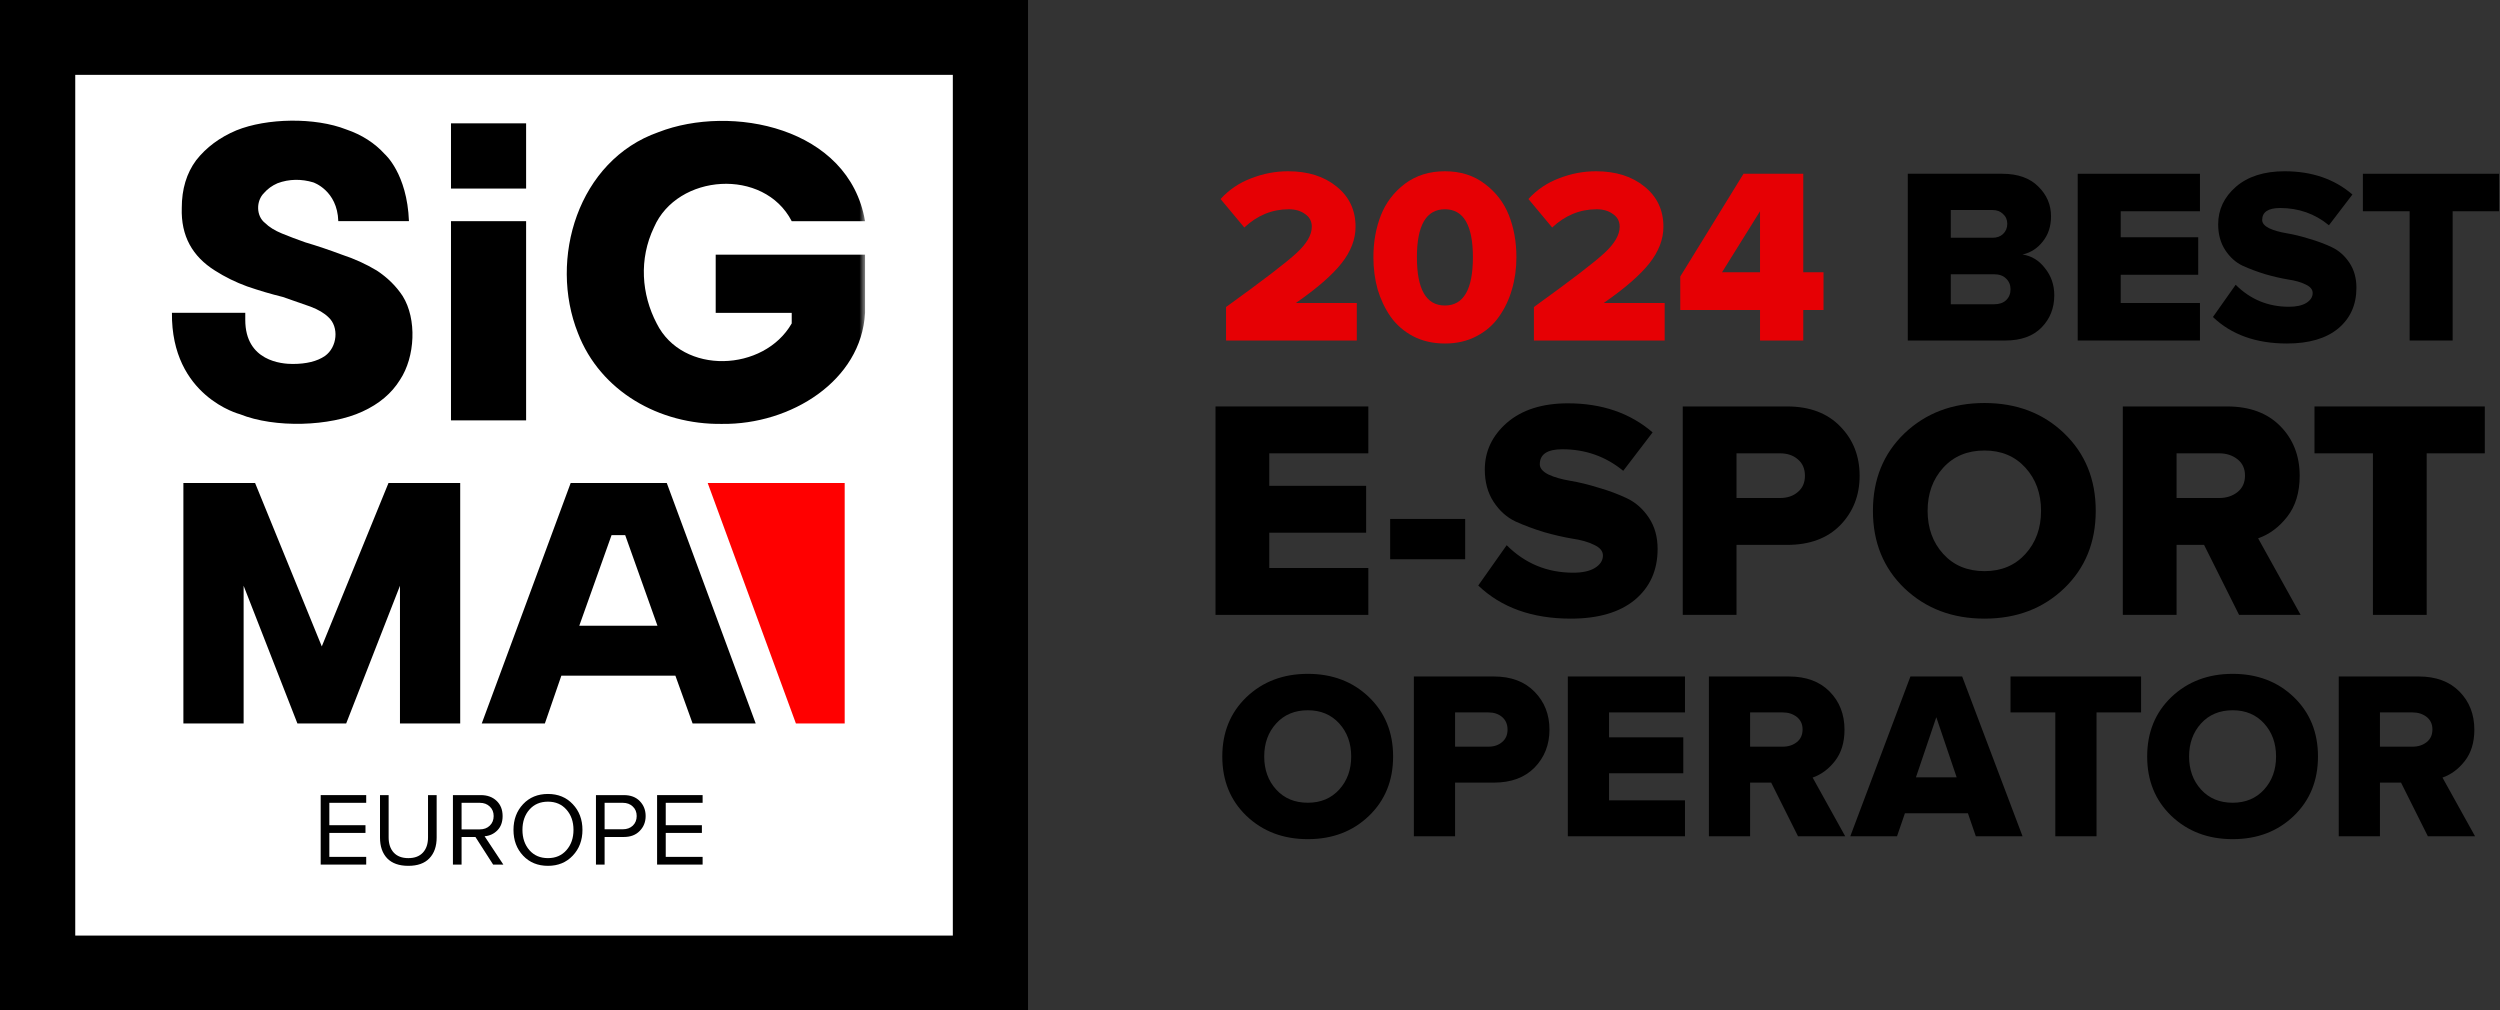 <?xml version="1.0" encoding="UTF-8"?>
<svg xmlns="http://www.w3.org/2000/svg" width="240" height="97" viewBox="0 0 240 97" fill="none">
  <rect x="0" y="0" width="240" height="97" fill="#333333" stroke="none"/>
  <path d="M98.69 0H0V97H98.69V0Z" fill="black"></path>
  <path d="M91.471 7.186H7.224V89.815H91.471V7.186Z" fill="white"></path>
  <mask id="mask0_3708_27630" style="mask-type:luminance" maskUnits="userSpaceOnUse" x="15" y="10" width="69" height="61">
    <path d="M83.048 10.779H15.649V70.655H83.048V10.779Z" fill="white"></path>
  </mask>
  <g mask="url(#mask0_3708_27630)">
    <path d="M43.295 11.841H50.507V18.102H43.295V11.841Z" fill="black"></path>
    <path d="M43.295 21.232H50.507V40.356H43.295V21.232Z" fill="black"></path>
    <path d="M83.045 24.449H68.707V30.033H76.005V31.049C73.343 35.703 65.53 36.041 63.04 31.049C61.58 28.256 61.323 24.872 62.782 21.826C65.015 16.664 73.343 16.071 76.005 21.233H83.045C81.5 12.179 70.166 9.979 63.212 12.687C55.484 15.395 52.651 24.872 55.484 31.98C57.631 37.565 63.297 40.78 69.308 40.695C75.919 40.78 82.702 36.549 83.045 30.033V24.449Z" fill="black"></path>
    <path d="M32.476 21.231C32.39 18.27 30.072 17.508 30.072 17.508C28.956 17.17 27.754 17.17 26.637 17.593C26.122 17.818 25.693 18.129 25.349 18.524C24.577 19.285 24.577 20.724 25.435 21.401C25.836 21.796 26.38 22.134 27.067 22.416C27.754 22.698 28.498 22.98 29.299 23.262C30.444 23.601 31.617 23.996 32.819 24.447C34.021 24.842 35.138 25.349 36.168 25.97C37.198 26.647 38.028 27.465 38.658 28.424C40.032 30.624 39.86 34.263 38.4 36.463C37.599 37.76 36.397 38.776 34.794 39.509C31.703 40.947 26.38 41.117 23.031 39.763C23.031 39.763 16.42 38.071 16.506 30.032H23.546V30.709C23.546 34.686 27.067 34.94 28.097 34.94C29.413 34.94 30.444 34.686 31.188 34.178C32.39 33.332 32.562 31.386 31.532 30.455C31.131 30.06 30.558 29.721 29.814 29.439C29.013 29.157 28.126 28.847 27.152 28.509C26.008 28.227 24.863 27.888 23.718 27.493C22.631 27.098 21.6 26.591 20.627 25.97C18.481 24.616 17.364 22.67 17.45 19.962C17.45 18.157 17.908 16.634 18.824 15.393C19.797 14.152 21.085 13.193 22.688 12.516C25.607 11.331 30.244 11.246 33.249 12.431C34.737 12.939 35.968 13.729 36.941 14.8C36.941 14.8 39.087 16.662 39.259 21.231H32.476Z" fill="black"></path>
    <path d="M81.09 46.369H67.939L76.408 69.455H81.09V46.369Z" fill="#FF0000"></path>
    <path d="M30.892 62.056L24.489 46.369H17.605V69.455H23.388V56.233L28.552 69.455H33.233L38.397 56.233V69.455H44.18V46.369H37.295L30.892 62.056Z" fill="black"></path>
    <path fill-rule="evenodd" clip-rule="evenodd" d="M64.011 46.369L72.548 69.455H66.49L64.837 64.865H53.89L52.307 69.455H46.248L54.785 46.369H64.011ZM63.116 60.07L60.018 51.37H58.71L55.611 60.07H63.116Z" fill="black"></path>
  </g>
  <path d="M35.156 83H30.786V76.33H35.156V77.07H31.616V79.22H35.086V79.96H31.616V82.26H35.156V83Z" fill="black"></path>
  <path d="M41.219 82.4C40.76 82.88 40.086 83.12 39.2 83.12C38.313 83.12 37.636 82.88 37.169 82.4C36.709 81.913 36.48 81.25 36.48 80.41V76.33H37.309V80.39C37.309 81.01 37.473 81.497 37.8 81.85C38.126 82.203 38.593 82.38 39.2 82.38C39.806 82.38 40.273 82.203 40.599 81.85C40.926 81.497 41.09 81.01 41.09 80.39V76.33H41.919V80.4C41.919 81.247 41.686 81.913 41.219 82.4Z" fill="black"></path>
  <path d="M48.321 83H47.341L45.641 80.35H44.311V83H43.481V76.33H46.161C46.781 76.33 47.285 76.513 47.671 76.88C48.058 77.247 48.251 77.733 48.251 78.34C48.251 78.913 48.085 79.37 47.751 79.71C47.418 80.05 47.008 80.24 46.521 80.28L48.321 83ZM46.061 79.62C46.455 79.62 46.775 79.5 47.021 79.26C47.268 79.02 47.391 78.713 47.391 78.34C47.391 77.967 47.268 77.663 47.021 77.43C46.775 77.19 46.455 77.07 46.061 77.07H44.311V79.62H46.061Z" fill="black"></path>
  <path d="M52.605 83.12C51.625 83.12 50.829 82.793 50.215 82.14C49.602 81.487 49.295 80.663 49.295 79.67C49.295 78.677 49.602 77.853 50.215 77.2C50.829 76.547 51.625 76.22 52.605 76.22C53.579 76.22 54.372 76.547 54.985 77.2C55.605 77.853 55.915 78.677 55.915 79.67C55.915 80.663 55.605 81.487 54.985 82.14C54.372 82.793 53.579 83.12 52.605 83.12ZM52.605 82.38C53.339 82.38 53.929 82.127 54.375 81.62C54.829 81.107 55.055 80.457 55.055 79.67C55.055 78.877 54.829 78.227 54.375 77.72C53.929 77.213 53.339 76.96 52.605 76.96C51.865 76.96 51.272 77.213 50.825 77.72C50.379 78.227 50.155 78.877 50.155 79.67C50.155 80.457 50.379 81.107 50.825 81.62C51.272 82.127 51.865 82.38 52.605 82.38Z" fill="black"></path>
  <path d="M58.042 83H57.212V76.33H59.892C60.539 76.33 61.049 76.523 61.422 76.91C61.795 77.297 61.982 77.773 61.982 78.34C61.982 78.907 61.792 79.383 61.412 79.77C61.039 80.157 60.532 80.35 59.892 80.35H58.042V83ZM59.792 79.61C60.185 79.61 60.505 79.493 60.752 79.26C60.999 79.02 61.122 78.713 61.122 78.34C61.122 77.967 60.999 77.663 60.752 77.43C60.505 77.19 60.185 77.07 59.792 77.07H58.042V79.61H59.792Z" fill="black"></path>
  <path d="M67.451 83H63.081V76.33H67.451V77.07H63.911V79.22H67.381V79.96H63.911V82.26H67.451V83Z" fill="black"></path>
  <path d="M192.507 32.689H183.147V16.681H192.219C193.707 16.681 194.859 17.089 195.675 17.905C196.491 18.705 196.899 19.657 196.899 20.761C196.899 21.721 196.635 22.529 196.107 23.185C195.595 23.841 194.947 24.257 194.163 24.433C195.027 24.561 195.747 25.001 196.323 25.753C196.915 26.489 197.211 27.353 197.211 28.345C197.211 29.577 196.803 30.609 195.987 31.441C195.171 32.273 194.011 32.689 192.507 32.689ZM191.283 22.825C191.699 22.825 192.035 22.705 192.291 22.465C192.563 22.209 192.699 21.881 192.699 21.481C192.699 21.097 192.563 20.785 192.291 20.545C192.035 20.289 191.699 20.161 191.283 20.161H187.275V22.825H191.283ZM191.427 29.209C191.923 29.209 192.307 29.081 192.579 28.825C192.867 28.553 193.011 28.201 193.011 27.769C193.011 27.353 192.867 27.009 192.579 26.737C192.307 26.465 191.923 26.329 191.427 26.329H187.275V29.209H191.427Z" fill="black"></path>
  <path d="M211.196 32.689H199.46V16.681H211.196V20.281H203.588V22.777H211.028V26.377H203.588V29.089H211.196V32.689Z" fill="black"></path>
  <path d="M219.545 32.977C216.585 32.977 214.217 32.129 212.441 30.433L214.625 27.337C216.033 28.745 217.737 29.449 219.737 29.449C220.441 29.449 220.993 29.329 221.393 29.089C221.809 28.833 222.017 28.513 222.017 28.129C222.017 27.793 221.793 27.521 221.345 27.313C220.897 27.089 220.337 26.929 219.665 26.833C218.993 26.721 218.265 26.553 217.481 26.329C216.697 26.089 215.969 25.817 215.297 25.513C214.625 25.193 214.065 24.689 213.617 24.001C213.169 23.313 212.945 22.489 212.945 21.529C212.945 20.121 213.513 18.921 214.649 17.929C215.801 16.937 217.361 16.441 219.329 16.441C221.937 16.441 224.105 17.185 225.833 18.673L223.577 21.625C222.233 20.521 220.673 19.969 218.897 19.969C217.745 19.969 217.169 20.353 217.169 21.121C217.169 21.425 217.393 21.689 217.841 21.913C218.289 22.121 218.849 22.281 219.521 22.393C220.193 22.505 220.913 22.681 221.681 22.921C222.465 23.145 223.193 23.417 223.865 23.737C224.537 24.057 225.097 24.553 225.545 25.225C225.993 25.897 226.217 26.697 226.217 27.625C226.217 29.257 225.633 30.561 224.465 31.537C223.297 32.497 221.657 32.977 219.545 32.977Z" fill="black"></path>
  <path d="M235.453 32.689H231.325V20.281H226.837V16.681H239.917V20.281H235.453V32.689Z" fill="black"></path>
  <path d="M130.253 32.689H117.701V29.473C121.253 26.913 123.509 25.185 124.469 24.289C125.445 23.393 125.933 22.553 125.933 21.769C125.933 21.241 125.717 20.833 125.285 20.545C124.869 20.241 124.349 20.089 123.725 20.089C122.125 20.089 120.701 20.673 119.453 21.841L117.173 19.105C117.989 18.209 118.973 17.545 120.125 17.113C121.277 16.665 122.453 16.441 123.653 16.441C125.557 16.441 127.109 16.929 128.309 17.905C129.525 18.881 130.133 20.169 130.133 21.769C130.133 22.969 129.685 24.137 128.789 25.273C127.893 26.409 126.429 27.681 124.397 29.089H130.253V32.689Z" fill="#E60004"></path>
  <path d="M141.735 32.281C140.855 32.745 139.847 32.977 138.711 32.977C137.575 32.977 136.559 32.745 135.663 32.281C134.783 31.817 134.063 31.193 133.503 30.409C132.959 29.625 132.543 28.753 132.255 27.793C131.983 26.817 131.847 25.785 131.847 24.697C131.847 23.225 132.087 21.881 132.567 20.665C133.047 19.449 133.815 18.441 134.871 17.641C135.943 16.841 137.223 16.441 138.711 16.441C140.199 16.441 141.471 16.841 142.527 17.641C143.599 18.441 144.375 19.449 144.855 20.665C145.335 21.881 145.575 23.225 145.575 24.697C145.575 25.785 145.431 26.817 145.143 27.793C144.871 28.753 144.455 29.625 143.895 30.409C143.351 31.193 142.631 31.817 141.735 32.281ZM136.023 24.697C136.023 27.785 136.919 29.329 138.711 29.329C140.503 29.329 141.399 27.785 141.399 24.697C141.399 21.625 140.503 20.089 138.711 20.089C136.919 20.089 136.023 21.625 136.023 24.697Z" fill="#E60004"></path>
  <path d="M159.808 32.689H147.256V29.473C150.808 26.913 153.064 25.185 154.024 24.289C155 23.393 155.488 22.553 155.488 21.769C155.488 21.241 155.272 20.833 154.84 20.545C154.424 20.241 153.904 20.089 153.28 20.089C151.68 20.089 150.256 20.673 149.008 21.841L146.728 19.105C147.544 18.209 148.528 17.545 149.68 17.113C150.832 16.665 152.008 16.441 153.208 16.441C155.112 16.441 156.664 16.929 157.864 17.905C159.08 18.881 159.688 20.169 159.688 21.769C159.688 22.969 159.24 24.137 158.344 25.273C157.448 26.409 155.984 27.681 153.952 29.089H159.808V32.689Z" fill="#E60004"></path>
  <path d="M173.114 32.689H168.962V29.761H161.306V26.545L167.378 16.681H173.114V26.137H175.058V29.761H173.114V32.689ZM168.962 26.137V20.281L165.314 26.137H168.962Z" fill="#E60004"></path>
  <path d="M131.36 59.029H116.69V39.019H131.36V43.519H121.85V46.639H131.15V51.139H121.85V54.529H131.36V59.029Z" fill="black"></path>
  <path d="M140.656 53.689H133.456V49.819H140.656V53.689Z" fill="black"></path>
  <path d="M150.791 59.389C147.091 59.389 144.131 58.329 141.911 56.209L144.641 52.339C146.401 54.099 148.531 54.979 151.031 54.979C151.911 54.979 152.601 54.829 153.101 54.529C153.621 54.209 153.881 53.809 153.881 53.329C153.881 52.909 153.601 52.569 153.041 52.309C152.481 52.029 151.781 51.829 150.941 51.709C150.101 51.569 149.191 51.359 148.211 51.079C147.231 50.779 146.321 50.439 145.481 50.059C144.641 49.659 143.941 49.029 143.381 48.169C142.821 47.309 142.541 46.279 142.541 45.079C142.541 43.319 143.251 41.819 144.671 40.579C146.111 39.339 148.061 38.719 150.521 38.719C153.781 38.719 156.491 39.649 158.651 41.509L155.831 45.199C154.151 43.819 152.201 43.129 149.981 43.129C148.541 43.129 147.821 43.609 147.821 44.569C147.821 44.949 148.101 45.279 148.661 45.559C149.221 45.819 149.921 46.019 150.761 46.159C151.601 46.299 152.501 46.519 153.461 46.819C154.441 47.099 155.351 47.439 156.191 47.839C157.031 48.239 157.731 48.859 158.291 49.699C158.851 50.539 159.131 51.539 159.131 52.699C159.131 54.739 158.401 56.369 156.941 57.589C155.481 58.789 153.431 59.389 150.791 59.389Z" fill="black"></path>
  <path d="M166.704 59.029H161.544V39.019H171.564C173.724 39.019 175.424 39.659 176.664 40.939C177.904 42.199 178.524 43.779 178.524 45.679C178.524 47.559 177.904 49.139 176.664 50.419C175.424 51.679 173.724 52.309 171.564 52.309H166.704V59.029ZM170.874 47.809C171.574 47.809 172.144 47.619 172.584 47.239C173.044 46.859 173.274 46.339 173.274 45.679C173.274 44.999 173.044 44.469 172.584 44.089C172.144 43.709 171.574 43.519 170.874 43.519H166.704V47.809H170.874Z" fill="black"></path>
  <path d="M198.161 56.479C196.141 58.419 193.591 59.389 190.511 59.389C187.431 59.389 184.871 58.419 182.831 56.479C180.811 54.539 179.801 52.059 179.801 49.039C179.801 46.019 180.811 43.539 182.831 41.599C184.871 39.659 187.431 38.689 190.511 38.689C193.591 38.689 196.141 39.659 198.161 41.599C200.181 43.539 201.191 46.019 201.191 49.039C201.191 52.059 200.181 54.539 198.161 56.479ZM190.511 54.829C192.131 54.829 193.441 54.279 194.441 53.179C195.441 52.079 195.941 50.699 195.941 49.039C195.941 47.379 195.441 45.999 194.441 44.899C193.441 43.799 192.131 43.249 190.511 43.249C188.871 43.249 187.551 43.799 186.551 44.899C185.551 45.999 185.051 47.379 185.051 49.039C185.051 50.699 185.551 52.079 186.551 53.179C187.551 54.279 188.871 54.829 190.511 54.829Z" fill="black"></path>
  <path d="M220.86 59.029H214.95L211.59 52.309H208.95V59.029H203.79V39.019H213.81C215.97 39.019 217.67 39.649 218.91 40.909C220.15 42.169 220.77 43.759 220.77 45.679C220.77 47.279 220.37 48.589 219.57 49.609C218.79 50.609 217.86 51.299 216.78 51.679L220.86 59.029ZM213.03 47.809C213.73 47.809 214.32 47.619 214.8 47.239C215.28 46.859 215.52 46.329 215.52 45.649C215.52 44.989 215.28 44.469 214.8 44.089C214.32 43.709 213.73 43.519 213.03 43.519H208.95V47.809H213.03Z" fill="black"></path>
  <path d="M232.961 59.029H227.801V43.519H222.191V39.019H238.541V43.519H232.961V59.029Z" fill="black"></path>
  <path d="M131.416 78.328C129.867 79.815 127.912 80.559 125.551 80.559C123.19 80.559 121.227 79.815 119.663 78.328C118.114 76.841 117.34 74.939 117.34 72.624C117.34 70.309 118.114 68.407 119.663 66.92C121.227 65.433 123.19 64.689 125.551 64.689C127.912 64.689 129.867 65.433 131.416 66.92C132.965 68.407 133.739 70.309 133.739 72.624C133.739 74.939 132.965 76.841 131.416 78.328ZM125.551 77.063C126.793 77.063 127.797 76.641 128.564 75.798C129.331 74.955 129.714 73.897 129.714 72.624C129.714 71.351 129.331 70.293 128.564 69.45C127.797 68.607 126.793 68.185 125.551 68.185C124.294 68.185 123.282 68.607 122.515 69.45C121.748 70.293 121.365 71.351 121.365 72.624C121.365 73.897 121.748 74.955 122.515 75.798C123.282 76.641 124.294 77.063 125.551 77.063Z" fill="black"></path>
  <path d="M139.687 80.283H135.731V64.942H143.413C145.069 64.942 146.373 65.433 147.323 66.414C148.274 67.38 148.749 68.591 148.749 70.048C148.749 71.489 148.274 72.701 147.323 73.682C146.373 74.648 145.069 75.131 143.413 75.131H139.687V80.283ZM142.884 71.681C143.421 71.681 143.858 71.535 144.195 71.244C144.548 70.953 144.724 70.554 144.724 70.048C144.724 69.527 144.548 69.12 144.195 68.829C143.858 68.538 143.421 68.392 142.884 68.392H139.687V71.681H142.884Z" fill="black"></path>
  <path d="M161.758 80.283H150.511V64.942H161.758V68.392H154.467V70.784H161.597V74.234H154.467V76.833H161.758V80.283Z" fill="black"></path>
  <path d="M177.141 80.283H172.61L170.034 75.131H168.01V80.283H164.054V64.942H171.736C173.392 64.942 174.696 65.425 175.646 66.391C176.597 67.357 177.072 68.576 177.072 70.048C177.072 71.275 176.766 72.279 176.152 73.061C175.554 73.828 174.841 74.357 174.013 74.648L177.141 80.283ZM171.138 71.681C171.675 71.681 172.127 71.535 172.495 71.244C172.863 70.953 173.047 70.546 173.047 70.025C173.047 69.519 172.863 69.12 172.495 68.829C172.127 68.538 171.675 68.392 171.138 68.392H168.01V71.681H171.138Z" fill="black"></path>
  <path d="M194.165 80.283H189.68L188.921 78.075H182.872L182.113 80.283H177.628L183.401 64.942H188.369L194.165 80.283ZM187.84 74.625L185.885 68.852L183.93 74.625H187.84Z" fill="black"></path>
  <path d="M201.266 80.283H197.31V68.392H193.009V64.942H205.544V68.392H201.266V80.283Z" fill="black"></path>
  <path d="M220.204 78.328C218.655 79.815 216.7 80.559 214.339 80.559C211.978 80.559 210.015 79.815 208.451 78.328C206.902 76.841 206.128 74.939 206.128 72.624C206.128 70.309 206.902 68.407 208.451 66.92C210.015 65.433 211.978 64.689 214.339 64.689C216.7 64.689 218.655 65.433 220.204 66.92C221.753 68.407 222.527 70.309 222.527 72.624C222.527 74.939 221.753 76.841 220.204 78.328ZM214.339 77.063C215.581 77.063 216.585 76.641 217.352 75.798C218.119 74.955 218.502 73.897 218.502 72.624C218.502 71.351 218.119 70.293 217.352 69.45C216.585 68.607 215.581 68.185 214.339 68.185C213.082 68.185 212.07 68.607 211.303 69.45C210.536 70.293 210.153 71.351 210.153 72.624C210.153 73.897 210.536 74.955 211.303 75.798C212.07 76.641 213.082 77.063 214.339 77.063Z" fill="black"></path>
  <path d="M237.606 80.283H233.075L230.499 75.131H228.475V80.283H224.519V64.942H232.201C233.857 64.942 235.161 65.425 236.111 66.391C237.062 67.357 237.537 68.576 237.537 70.048C237.537 71.275 237.231 72.279 236.617 73.061C236.019 73.828 235.306 74.357 234.478 74.648L237.606 80.283ZM231.603 71.681C232.14 71.681 232.592 71.535 232.96 71.244C233.328 70.953 233.512 70.546 233.512 70.025C233.512 69.519 233.328 69.12 232.96 68.829C232.592 68.538 232.14 68.392 231.603 68.392H228.475V71.681H231.603Z" fill="black"></path>
</svg>

